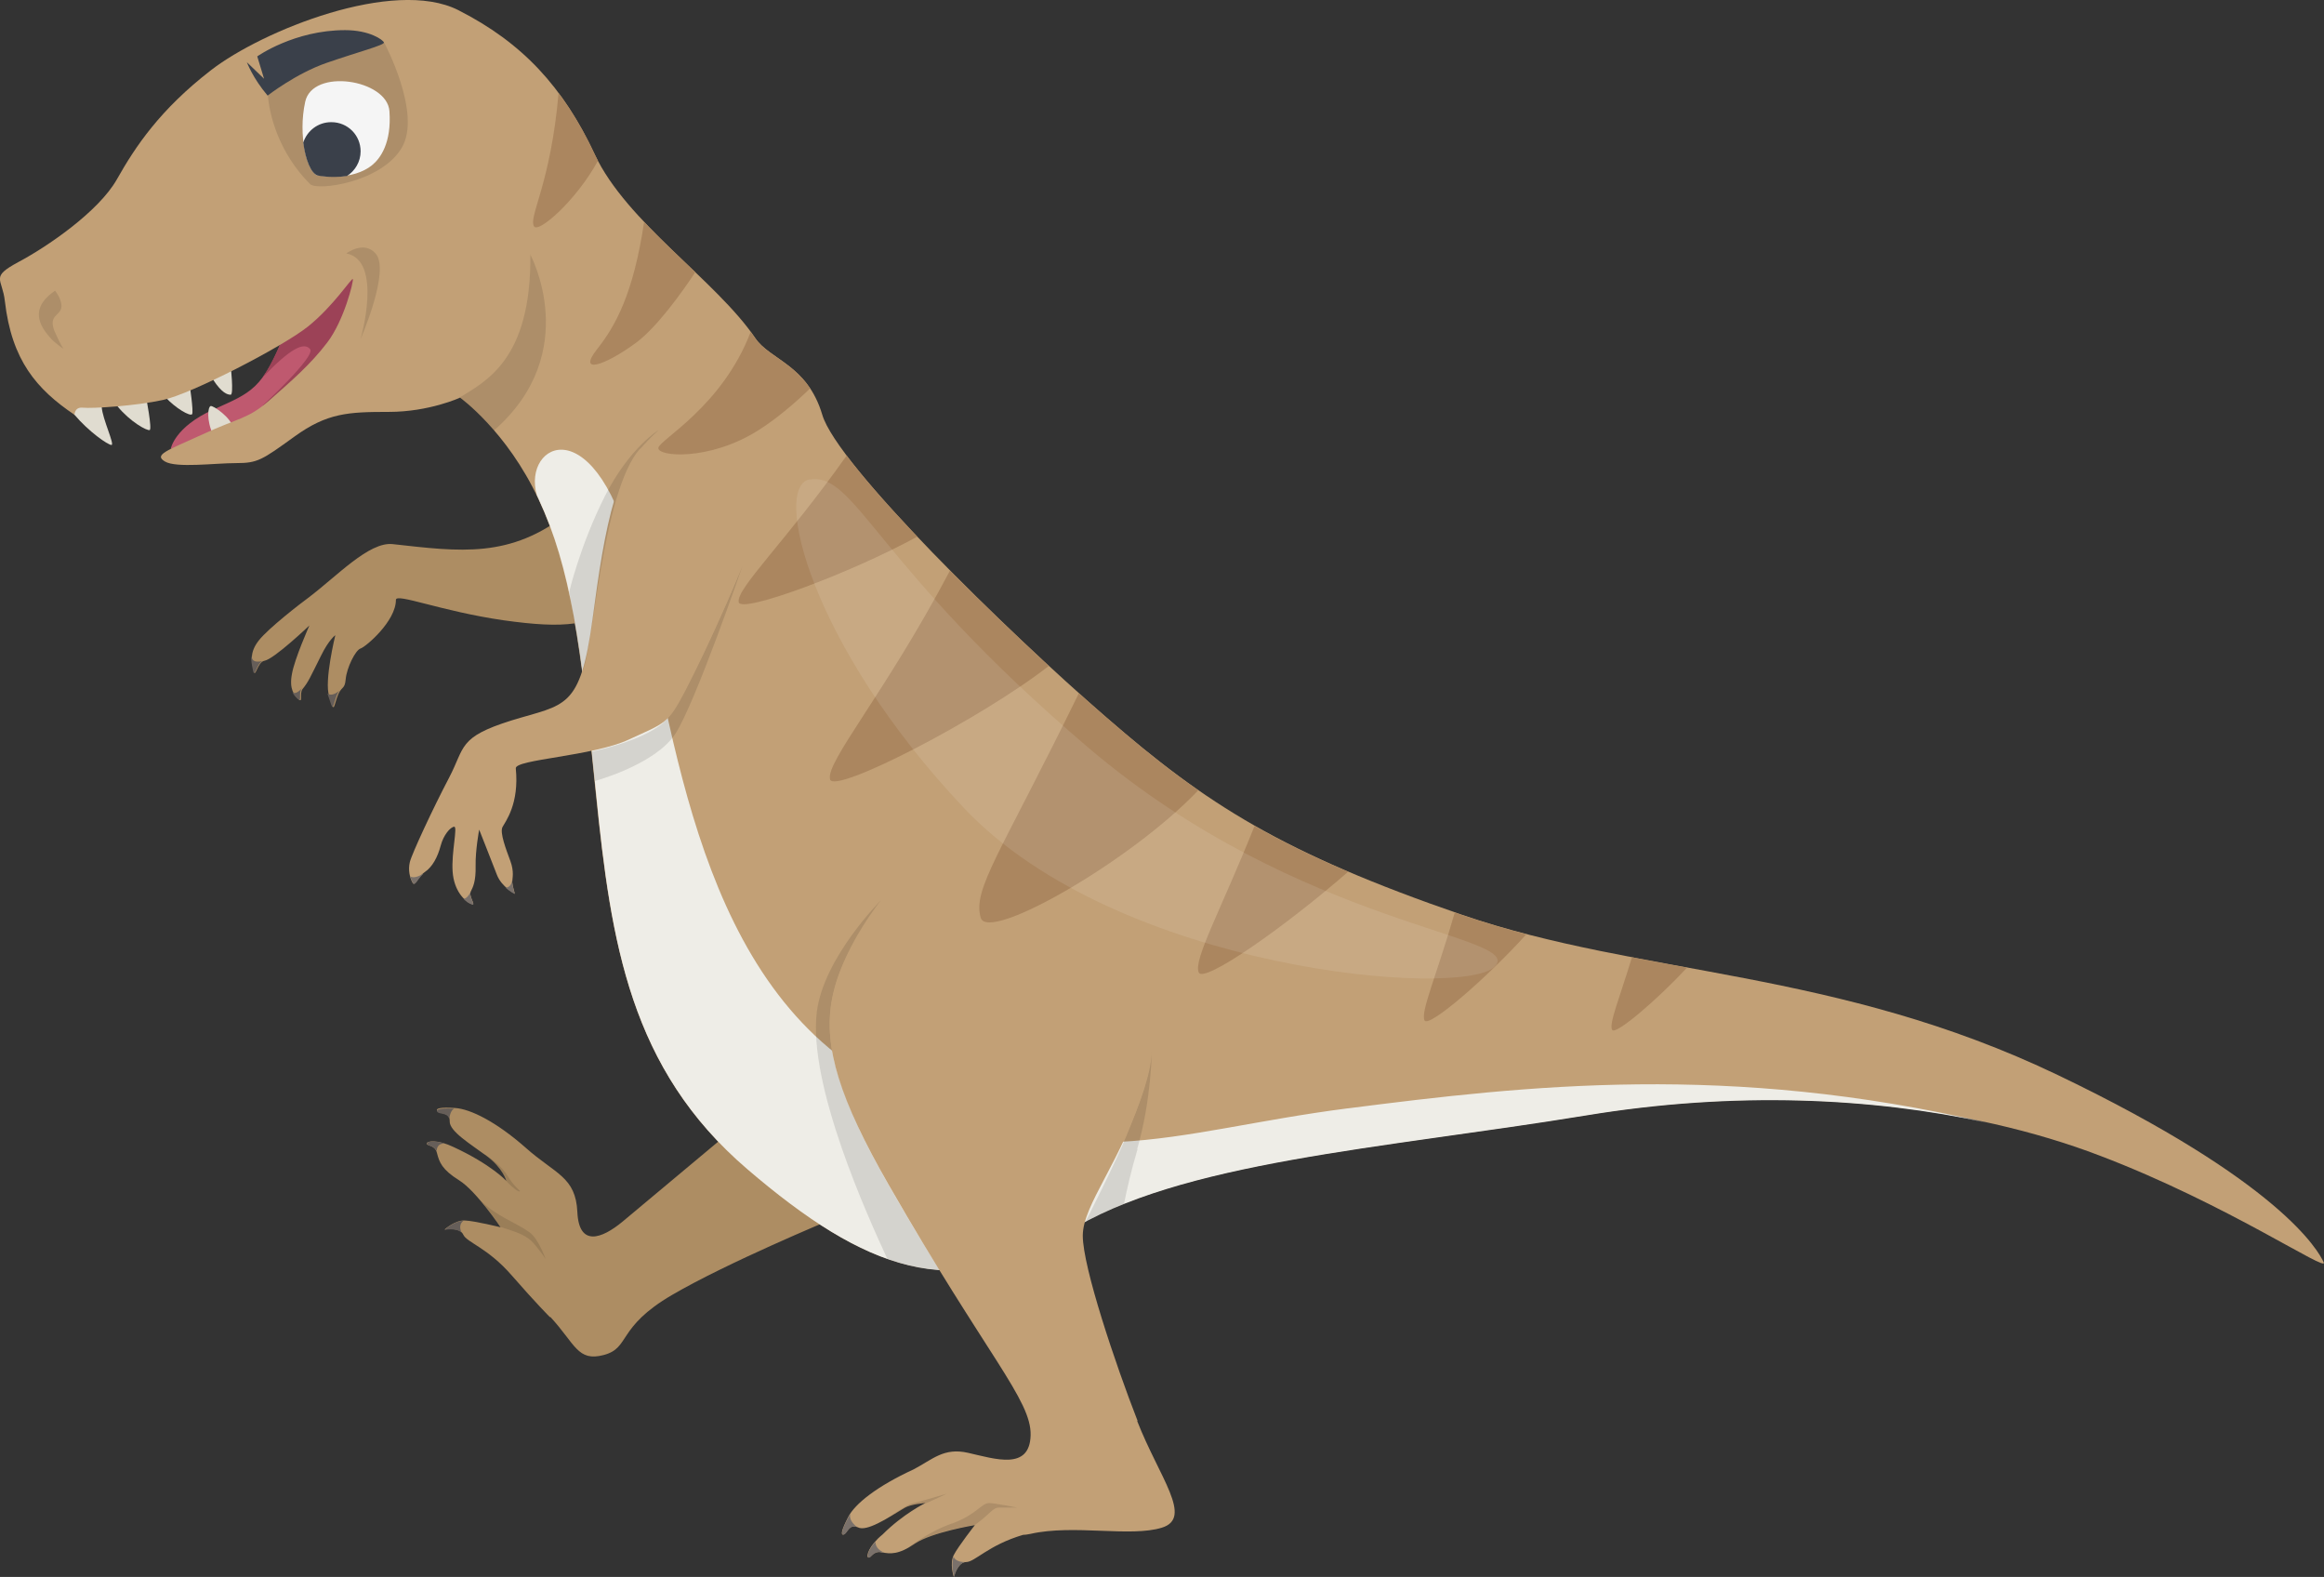 <?xml version="1.0" encoding="UTF-8"?><svg xmlns="http://www.w3.org/2000/svg" viewBox="0 0 71.73 48.66"><rect x="0" y="0" width="71.73" height="48.66" fill="#333333" stroke="none"/><defs><style>.d{fill:#f5f5f5;}.e{fill:#fff;opacity:.1;}.f{fill:#ab865f;}.g{fill:#665e59;}.h{opacity:.11;}.i{fill:#bf596f;}.j{fill:#c2a076;}.k{fill:#ad8d63;}.l{fill:#eeede7;}.m{fill:#e0dcd0;}.n{fill:#9c4257;}.o{fill:#3a404a;}.p{fill:#7a716b;}</style></defs><g id="a"/><g id="b"><g id="c"><g><path class="i" d="M8.81,10.25c-.71,1.77-1.03,1.85-2.23,2.39-1.2,.54-1.31,1.21-1.31,1.21,0,0,2.51-.09,3.03-.42,.52-.33,3.13-5.09,3.08-5.2-.05-.11-1.31,0-1.31,0l-1.25,2.01Z"/><path class="n" d="M8.1,12.52s.47-.1,1.08-.32c.94-1.52,2.22-3.89,2.18-3.96-.05-.11-1.31,0-1.31,0l-1.25,2.01c-.27,.67-.48,1.09-.7,1.4h0c.87-.91,1.28-1.1,1.47-.88s-1.47,1.75-1.47,1.75Z"/><path class="m" d="M2.3,12.8c.44,.52,1.03,.93,1.14,.93s-.28-.81-.3-1.17c-.02-.36-.57-.3-.57-.3l-.35,.33,.08,.22Z"/><path class="m" d="M3.62,12.53c.4,.49,.92,.77,1,.74,.08-.03-.11-1.01-.11-1.01l-.89,.27Z"/><path class="m" d="M5.11,12.26c.3,.33,.76,.6,.82,.52,.05-.08-.08-.93-.08-.93l-.73,.41Z"/><path class="m" d="M6.58,11.72c.27,.41,.44,.46,.54,.46s0-.9,0-.9l-.54,.44Z"/><path class="m" d="M6.58,13.43c-.22-.49-.16-.87-.08-.9s.65,.38,.68,.65c.03,.27-.6,.24-.6,.24Z"/><path class="k" d="M16.98,40.65s-.45-.45-1.19-1.3c-.74-.85-1.38-1.01-1.49-1.25-.11-.25-.58-.16-.58-.16,0,0,.32-.29,.62-.28,.3,.01,1.11,.21,1.11,.21,0,0-.75-1.12-1.28-1.45s-.61-.56-.68-.83c-.06-.27-.31-.22-.32-.3,0-.09,.34-.13,.82,.1,1.17,.54,1.64,1.05,1.64,1.05,0,0-.11-.4-.61-.77-.5-.37-1.15-.76-1.14-1.07,.01-.3-.31-.22-.38-.31-.07-.09,.09-.13,.55-.1s1.25,.41,2.18,1.23c.91,.81,1.54,.89,1.59,1.98,.05,1.09,.76,.82,1.39,.3,.47-.39,3.35-2.8,3.35-2.8l3.76,2.26-.71,.49s-3.16,1.31-4.87,2.31-1.28,1.63-2.1,1.85c-.82,.22-.88-.34-1.66-1.18Z"/><path class="k" d="M17.56,15.81c-1.8,1.44-3.36,1.21-5.44,.98-.73-.08-1.72,.99-2.61,1.66-.22,.16-1.22,.93-1.52,1.31-.3,.38-.22,.65-.16,.93,.05,.27,.11-.26,.33-.3,.3-.05,1.39-1.09,1.39-1.09,0,0-.46,1.03-.54,1.5-.09,.48,.08,.65,.19,.76,.17,.17,.03-.16,.14-.3,.18-.22,.23-.35,.57-1.03,.24-.49,.44-.63,.44-.63,0,0-.35,1.42-.19,1.88,.16,.46,.11,.44,.24,.05s.24-.22,.27-.57,.3-.9,.46-.95c.16-.05,1.09-.84,1.09-1.5,0-.22,1.39,.35,3.32,.63,1.93,.27,2.69,.16,3.67-.52,.98-.68,0-3.02,0-3.02l-1.63,.22Z"/><path class="j" d="M2.3,12.8c-1.17-.79-1.94-1.68-2.15-3.51-.08-.71-.46-.73,.41-1.2,.87-.46,2.48-1.55,3.05-2.56s1.33-2.15,2.91-3.37C8.1,.94,12.15-.69,14.14,.31c1.99,1.01,3.24,2.37,4.22,4.46s3.74,3.88,4.95,5.66c.46,.68,1.61,.82,2.07,2.37s5.66,6.64,8.76,9.33,5.44,4.19,10.99,6.1c5.55,1.9,11.54,1.66,18.4,4.95s8.03,5.42,8.19,5.77c.16,.35-2.99-1.8-6.91-3.29-3.92-1.5-9.58-2.29-15.87-1.25-6.29,1.03-12.57,1.42-16.03,3.62-3.46,2.2-6.23,1.14-9.85-1.96-3.62-3.1-4.2-6.98-4.67-11.58-.46-4.6-.79-6.99-1.77-9.09-.98-2.1-2.42-3.13-2.42-3.13,0,0-.95,.44-2.2,.44s-1.9,.03-2.91,.76c-1.01,.73-1.14,.82-1.8,.82s-1.85,.16-2.2-.05,.05-.33,1.17-.84c1.12-.52,1.39-.46,2.07-1.06,.68-.6,1.25-1.09,1.77-1.77,.52-.68,.82-1.9,.79-1.96-.03-.05-.6,.84-1.39,1.47-.79,.63-3.59,2.07-4.46,2.26-.87,.19-2.2,.27-2.48,.24-.27-.03-.26,.23-.26,.23Z"/><path class="h" d="M8.26,2.82c.03,.71,.35,1.9,1.31,2.86,.22,.22,2.2-.05,2.83-1.12,.63-1.06-.54-3.24-.54-3.24l-3.16,.79-.44,.71Z"/><path class="h" d="M16.37,7.85c.03,3.27-1.39,3.92-2.22,4.44,.03-.01,.05-.02,.05-.02,0,0,.47,.34,1.05,1.01,2.76-2.42,1.11-5.44,1.11-5.44Z"/><path class="l" d="M41.6,34.2c-5.55,.71-8.52,2.29-14.29-.71-5.77-2.99-6.48-10.83-7.69-16-1.18-5.03-3.52-3.83-3.05-2.21,.02,.04,.04,.09,.06,.13,.98,2.1,1.31,4.49,1.77,9.09,.46,4.6,1.05,8.48,4.67,11.58,3.62,3.1,6.4,4.16,9.85,1.96,3.46-2.2,9.74-2.59,16.03-3.62,4.6-.76,8.86-.54,12.36,.22-7.95-1.85-14.15-1.15-19.7-.44Z"/><path class="h" d="M18.27,23.19s1.47-.29,2.17-.86,2.47-4.85,2.47-4.85c0,0-1.45,4.22-2.07,5.17-.63,.95-2.48,1.45-2.48,1.45l-.09-.91Z"/><path class="j" d="M20.38,13.28c-1.35,.71-1.71,2.99-2.09,5.81-.38,2.82-.84,2.63-2.5,3.14-1.66,.52-1.43,.82-1.93,1.77-.5,.95-1.15,2.35-1.21,2.6-.06,.25,0,.48,.08,.63,.07,.15,.15-.16,.38-.32,.24-.16,.4-.47,.49-.81s.3-.58,.42-.59c.11,0-.09,.8-.05,1.38,.04,.59,.36,.92,.6,1.01,.13,.05-.11-.25-.04-.39s.16-.31,.15-.79,.11-1.12,.11-1.12c0,0,.4,1.01,.55,1.4,.15,.38,.55,.57,.55,.57,0,0-.07-.23-.08-.35,0-.11,.07-.31-.06-.66s-.33-.87-.24-1.04,.52-.71,.41-1.81c-.03-.28,2.37-.37,3.49-.89,1.12-.52,1.2-.46,1.75-1.52,.55-1.06,2.18-4.53,2.21-5.34s-2.99-2.72-2.99-2.72Z"/><path class="f" d="M18.46,4.97c-.03-.06-.07-.13-.1-.2-.33-.71-.7-1.34-1.12-1.9-.24,2.79-.93,3.81-.76,4.11,.13,.24,1.31-.8,1.97-2.01Z"/><path class="f" d="M21.46,8.4c-.53-.51-1.08-1.02-1.58-1.55-.33,2.21-.88,3.2-1.44,3.91-.65,.82,.24,.52,1.2-.19,.63-.47,1.39-1.52,1.82-2.17Z"/><path class="h" d="M19.75,13.85c-1.16,1.31-1.45,6.21-1.77,6.86l-.41-2.45s.34-1.45,1.1-2.95c.76-1.5,1.66-2.04,1.66-2.04,0,0-.24,.21-.57,.58Z"/><path class="f" d="M25,11.98c-.54-.81-1.33-1.01-1.69-1.54-.05-.07-.09-.13-.14-.2-.88,2.31-2.82,3.33-2.85,3.58-.03,.27,1.55,.41,3.05-.52,.58-.36,1.15-.85,1.63-1.31Z"/><path class="f" d="M29.32,17.61c-2.01,3.8-3.85,5.92-3.7,6.44,.13,.47,4.66-1.87,6.75-3.5-.99-.92-2.06-1.94-3.05-2.94Z"/><path class="f" d="M26.13,14.06c-1.88,2.66-3.41,4.1-3.33,4.52,.06,.37,3.47-.9,5.51-2.02-.88-.93-1.65-1.8-2.18-2.5Z"/><path class="f" d="M41.61,26.9c-1.09-.46-2.03-.93-2.89-1.41-1.04,2.6-1.9,4.14-1.72,4.52,.16,.34,2.65-1.4,4.61-3.11Z"/><path class="f" d="M45.14,28.24c-.08-.03-.16-.06-.24-.08-.55,1.92-1.07,3.08-.93,3.33,.14,.23,1.94-1.33,3.14-2.66-.66-.17-1.32-.37-1.97-.59Z"/><path class="f" d="M50.37,29.54c-.39,1.28-.72,2.06-.61,2.24,.1,.17,1.38-.92,2.31-1.92-.57-.1-1.14-.21-1.7-.32Z"/><path class="o" d="M8.26,2.95c-.46-.54-.64-1.03-.64-1.03l.53,.51-.21-.69s1.14-.81,2.71-.81c.76,0,1.17,.3,1.2,.38,.03,.08-.82,.3-1.77,.63-.95,.33-1.82,1.01-1.82,1.01Z"/><path class="h" d="M27.2,27.77s-1.78,1.77-1.99,3.46c-.27,2.26,1.57,6.3,2.18,7.62,.54,.19,1.07,.31,1.61,.34-.13-.21-1.96-3.12-2.59-4.59-.65-1.52-1.03-2.68-.65-4.11,.38-1.43,1.44-2.72,1.44-2.72Z"/><path class="h" d="M35.1,35.45c.44-1.5,.45-3.03,.45-3.03-.01,.72-.39,1.65-.75,2.55-.36,.9-1.3,2.74-1.3,2.74h0c.37-.2,.77-.38,1.19-.55,.09-.45,.22-1.03,.42-1.7Z"/><g><path class="p" d="M13.06,26.96c-.09,.06-.29,.16-.4,.08,.02,.08,.05,.14,.08,.2,.07,.13,.14-.11,.32-.27Z"/><g><path class="p" d="M14.31,27.74c.09,.09,.18,.15,.26,.17,.13,.05-.11-.25-.04-.39-.07,.13-.14,.21-.22,.21Z"/><polygon class="p" points="14.55 27.5 14.55 27.49 14.55 27.49 14.55 27.5"/></g><path class="p" d="M15.81,27.24s0-.06,0-.09c-.02,.19-.13,.24-.21,.24,.15,.13,.29,.2,.29,.2,0,0-.07-.23-.08-.35Z"/></g><g><path class="g" d="M13.87,34.51h0c.02-.17,.08-.26,.14-.3-.43-.02-.57,.02-.51,.1,.06,.08,.3,.02,.36,.2Z"/><path class="g" d="M13.48,35.56c-.02-.32,.26-.27,.26-.27-.34-.11-.57-.07-.56,0,0,.08,.23,.04,.31,.26Z"/><path class="g" d="M14.3,37.67c-.29,.01-.58,.28-.58,.28,0,0,.38-.07,.53,.09h0c-.08-.16-.05-.29,.05-.37Z"/></g><g><path class="g" d="M10.11,21.4s.01,.05,.02,.07c.16,.46,.11,.44,.24,.05,.04-.11,.07-.17,.11-.21-.17,.14-.29,.15-.37,.09Z"/><path class="g" d="M9.32,21.24c-.1,.1-.2,.18-.29,.13,.04,.08,.1,.14,.14,.18,.17,.17,.03-.16,.14-.3v-.02Z"/><path class="g" d="M8.1,20.4h0c-.26,.05-.33-.02-.34-.18-.02,.17,.02,.32,.05,.47,.05,.26,.1-.2,.29-.29Z"/></g><path class="j" d="M35.11,43.84c-.68-1.74-1.69-4.74-1.69-5.71s1.2-2.29,1.9-4.57-.27-5.12-1.55-6.15c-1.28-1.03-5.58-1.06-5.58-1.06-2.67,3.84-3.81,4.9-.76,10.21,3.05,5.31,4.41,6.64,4.38,7.73s-1.09,.73-1.93,.54c-.75-.17-1.09,.2-1.68,.51-1.13,.52-1.81,1.06-2.02,1.47s-.24,.57-.14,.54c.11-.03,.16-.35,.44-.22,.27,.14,.91-.28,1.44-.6,.2-.12,.64-.15,.64-.15,0,0-.68,.33-1.32,.97-.42,.34-.52,.68-.44,.71,.08,.03,.14-.22,.41-.16,.27,.05,.52,.08,1.03-.27,.52-.35,1.85-.57,1.85-.57h0s-.51,.65-.65,.92,0,.68,0,.68c0,0,.11-.46,.38-.46s.68-.52,1.76-.84h.01c.08,0,.15-.02,.22-.03,1.33-.3,3.08,.11,4.05-.19,.98-.3-.08-1.55-.76-3.29Z"/><g><path class="p" d="M26.45,47.12c-.3-.24-.2-.42-.19-.43-.03,.04-.05,.08-.07,.12-.22,.41-.24,.57-.14,.54s.16-.32,.4-.23Z"/><path class="p" d="M27.02,47.57c-.23,.26-.27,.47-.21,.49,.08,.03,.14-.22,.41-.16,.04,0,.07,.01,.1,.02h0c-.25-.09-.3-.24-.3-.35Z"/><path class="p" d="M29.43,48.04c-.09,.27,.02,.62,.02,.62,0,0,.09-.4,.33-.46-.23,0-.32-.09-.35-.17Z"/></g><path class="f" d="M36.99,24.39c-.96-.66-1.86-1.4-2.84-2.25-.27-.23-.55-.48-.85-.75-2.43,4.97-3.29,6.05-3.03,6.93,.23,.78,4.68-1.78,6.72-3.94Z"/><path class="h" d="M16.35,38.03c-.44-.32-1.03-.49-1.53-1,.32,.37,.59,.77,.63,.83h0c.52,.17,.82,.25,1.06,.55,.25,.3,.33,.44,.33,.44,0,0-.21-.61-.49-.82Z"/><path class="h" d="M29.38,47.01c-.76,.27-1.35,.75-1.35,.75,.07-.04,.14-.08,.22-.14,.52-.35,1.85-.57,1.85-.57h0c.48-.35,.54-.53,.73-.53h.57s-.71-.14-.87-.14c-.24,0-.38,.35-1.14,.63Z"/><path class="h" d="M28.16,46.39c-.22,.05-.85,.52-.85,.52,.2-.11,.42-.25,.62-.37,.2-.12,.64-.15,.64-.15,.44-.19,.65-.3,.65-.3,0,0-.66,.2-1.06,.3Z"/><path class="h" d="M15.52,36.34c.53,.55,.53,.41,.53,.41,0,0-.22-.19-.38-.46s-.46-.52-.76-.7h0s.08,.06,.12,.09c.5,.37,.61,.77,.61,.77,0,0-.04-.04-.12-.11Z"/><path class="d" d="M9.79,5.41c-.31-.12-.6-1.22-.37-2.27,.23-1.05,2.53-.69,2.6,.29,.07,.98-.28,1.46-.54,1.67s-.67,.35-1.16,.35c-.37,0-.53-.05-.53-.05Z"/><path class="o" d="M10.22,3.77c-.4,0-.74,.26-.86,.63,.07,.54,.24,.94,.43,1.01,0,0,.16,.05,.53,.05,.14,0,.27-.01,.39-.03,.25-.16,.42-.44,.42-.76,0-.5-.4-.9-.9-.9Z"/><path class="e" d="M25,14.79c-1.18,.2,0,5.12,4.76,10.15,4.76,5.03,15.38,5.88,16.37,4.89,.99-.99-5.95-1.16-12.54-6.76-6.59-5.61-7.18-8.52-8.6-8.27Z"/><path class="h" d="M1.89,9.51c.05-.24-.19-.54-.19-.54-.68,.46-.6,.95-.16,1.44,.04,.05,.09,.1,.14,.14,.09,.08,.34,.27,.26,.18-.06-.07-.24-.47-.27-.54-.16-.46,.16-.44,.22-.68Z"/><path class="h" d="M10.69,7.82c1.14,.22,.44,2.64,.44,2.64,0,0,.93-2.12,.46-2.64-.36-.41-.9,0-.9,0Z"/></g></g></g></svg>